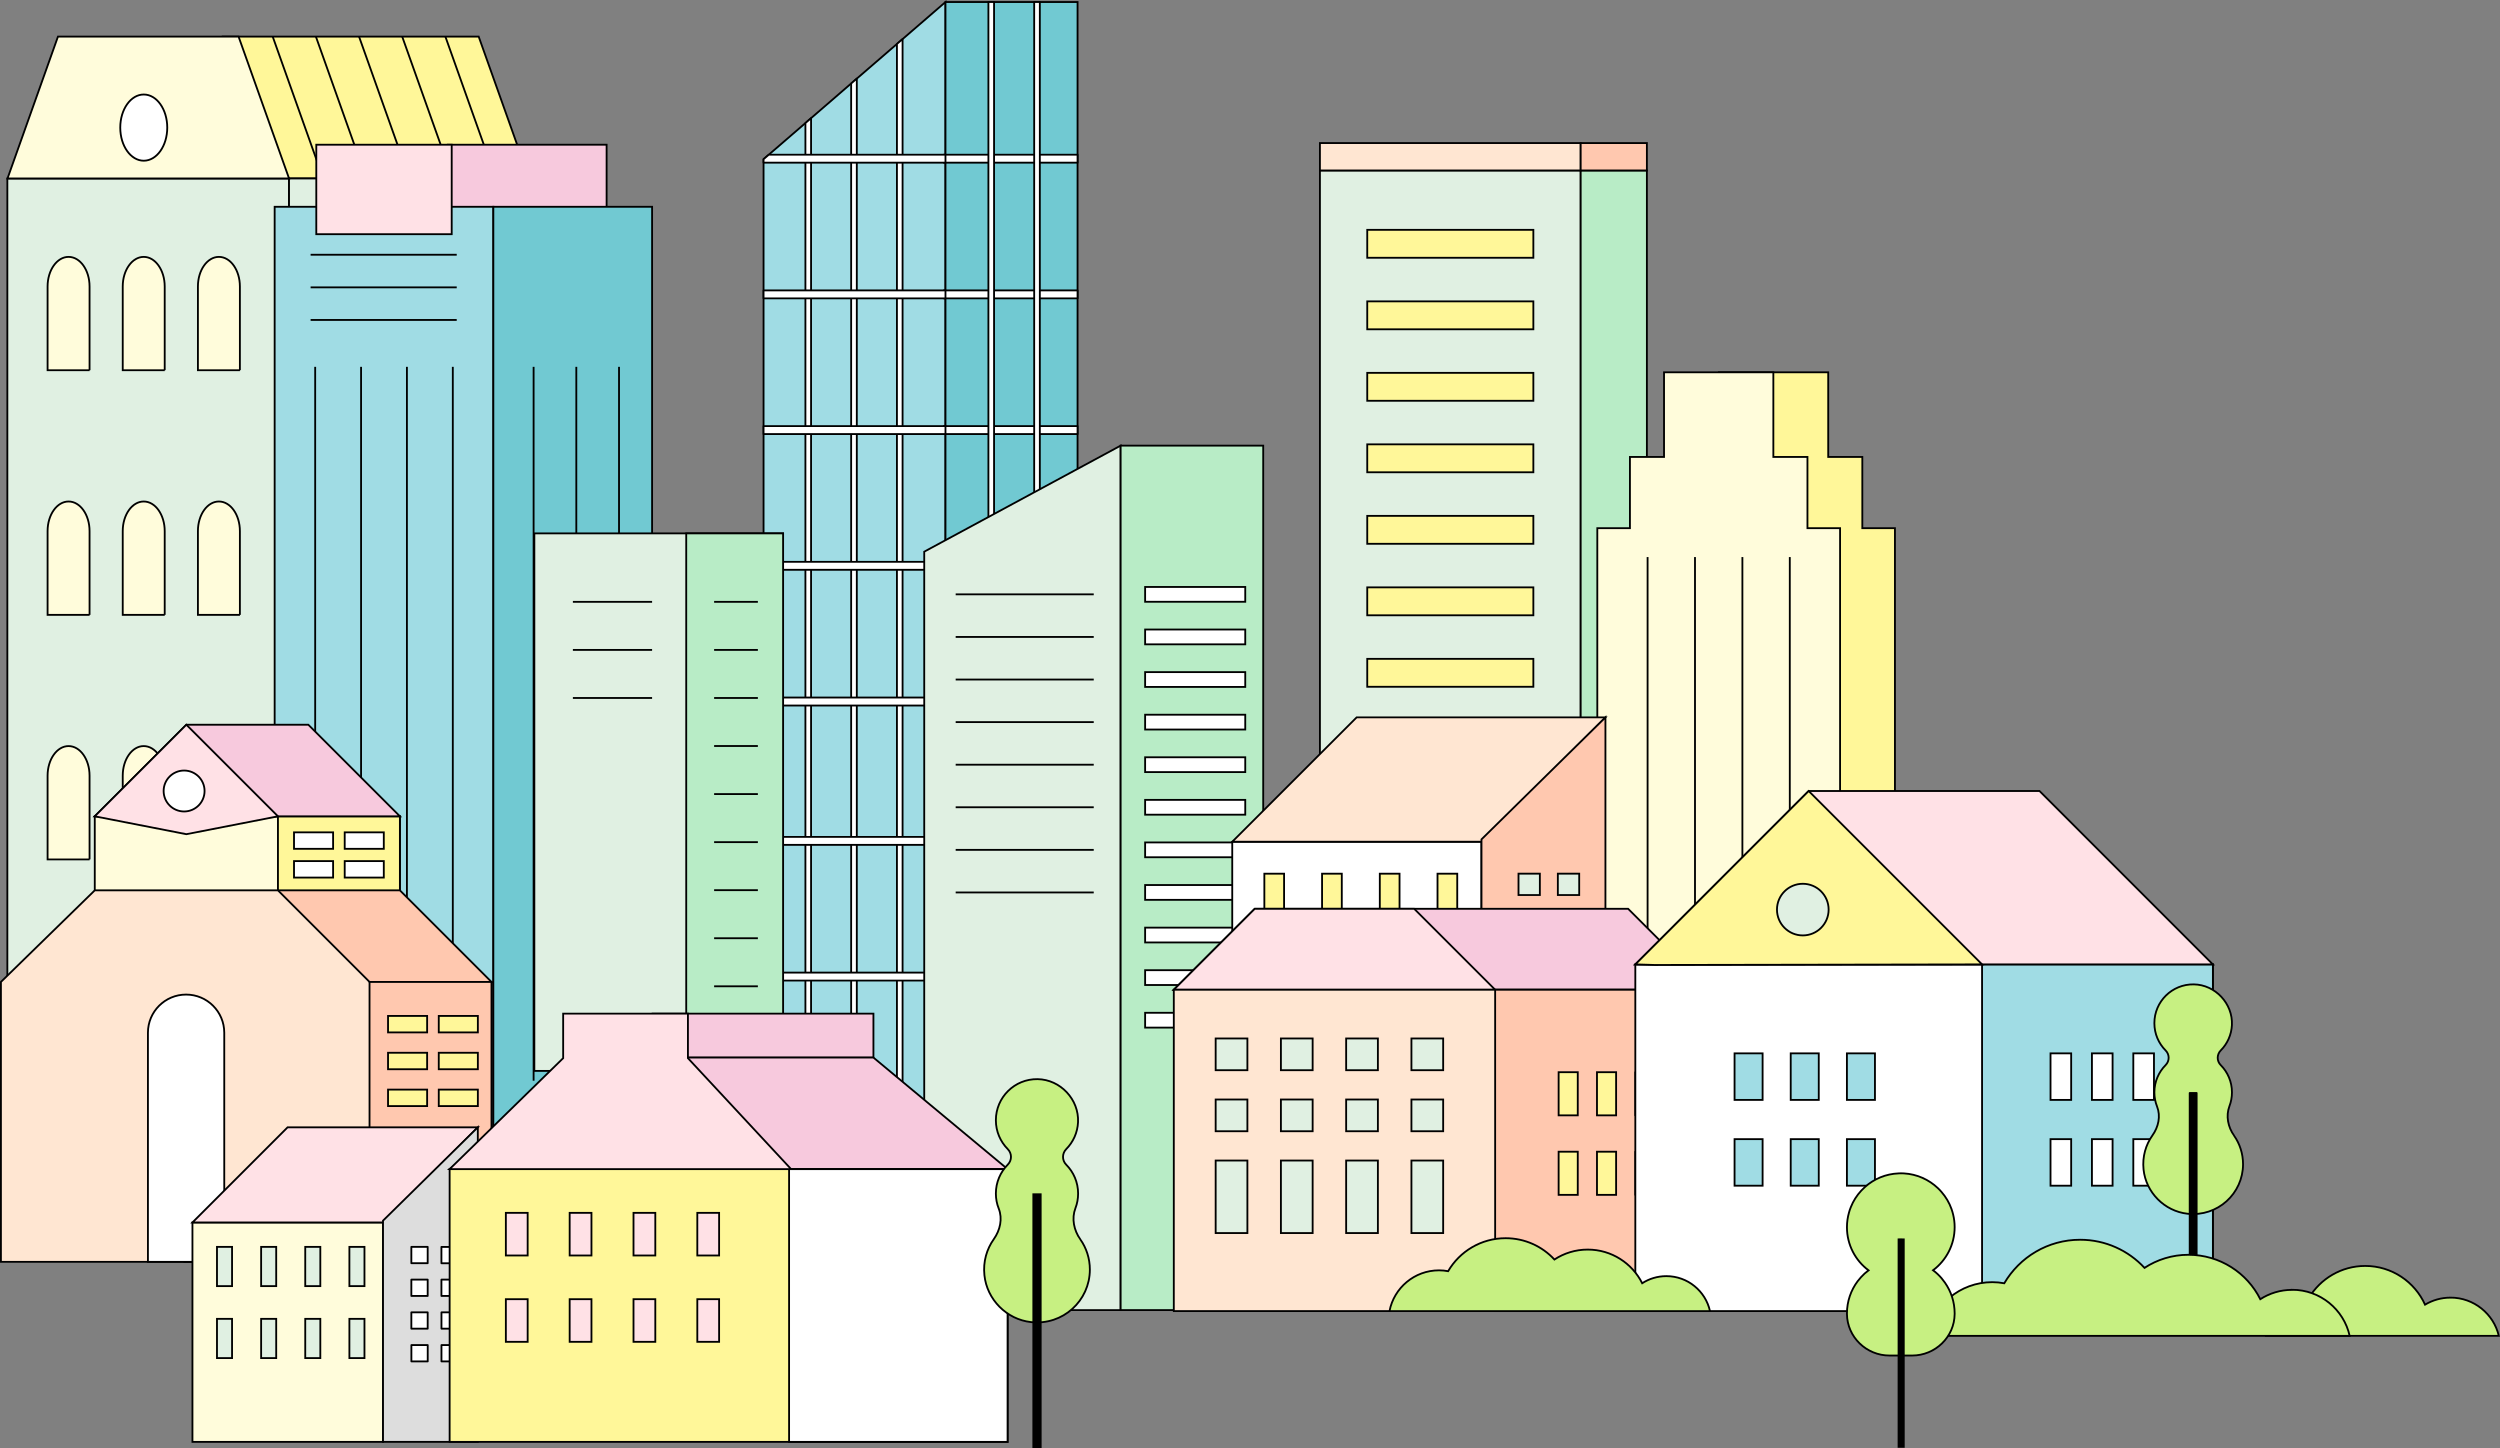 <?xml version="1.0" encoding="UTF-8"?>
<svg id="_レイヤー_2" data-name="レイヤー 2" xmlns="http://www.w3.org/2000/svg" viewBox="0 0 676.67 391.98">
  <rect x="0" y="0" width="676.67" height="391.98" fill="#808080" stroke="none"/>
  <defs>
    <style>
      .cls-1 {
        fill: #fffcdb;
      }

      .cls-1, .cls-2, .cls-3, .cls-4, .cls-5, .cls-6, .cls-7, .cls-8, .cls-9, .cls-10, .cls-11, .cls-12, .cls-13, .cls-14, .cls-15, .cls-16 {
        stroke: #000;
        stroke-width: .5px;
      }

      .cls-1, .cls-2, .cls-3, .cls-4, .cls-5, .cls-6, .cls-7, .cls-9, .cls-10, .cls-11, .cls-12, .cls-13, .cls-15, .cls-16 {
        stroke-miterlimit: 10;
      }

      .cls-2 {
        fill: #f7c9dd;
      }

      .cls-3 {
        fill: #b8ecc6;
      }

      .cls-4 {
        fill: #c7f082;
      }

      .cls-5 {
        fill: #e0f0e2;
      }

      .cls-7 {
        fill: #ffc8af;
      }

      .cls-8, .cls-14 {
        stroke-linecap: round;
        stroke-linejoin: round;
      }

      .cls-9 {
        fill: #a0dce4;
      }

      .cls-10 {
        fill: #71c9d2;
      }

      .cls-11 {
        fill: #ffe1e6;
      }

      .cls-12, .cls-14 {
        fill: #fff;
      }

      .cls-13 {
        fill: #ffe6d2;
      }

      .cls-15 {
        fill: #ddd;
      }

      .cls-16 {
        fill: #fff799;
      }
    </style>
  </defs>
  <g id="_レイヤー_1-2" data-name="レイヤー 1">
    <g>
      <path class="cls-4" d="M663.26,351.23c-2.52,0-4.86.7-6.88,1.9-2.78-6.17-8.98-10.48-16.19-10.48-6.48,0-12.15,3.48-15.25,8.66-5.69.62-10.32,4.79-11.61,10.26h63.02c-1.4-5.93-6.73-10.35-13.09-10.35Z"/>
      <g>
        <polygon class="cls-16" points="60.31 9.9 67.02 48.31 143.23 48.31 129.56 9.9 60.31 9.9"/>
        <rect class="cls-5" x="1.99" y="48.31" width="76.24" height="275.23"/>
        <rect class="cls-5" x="78.24" y="48.31" width="64.99" height="275.23" transform="translate(221.46 371.85) rotate(180)"/>
        <polygon class="cls-1" points="15.69 9.9 2.03 48.31 78.24 48.31 64.57 9.9 15.69 9.9"/>
        <ellipse class="cls-14" cx="38.91" cy="34.54" rx="6.36" ry="8.96"/>
        <g>
          <path class="cls-1" d="M24.25,100.21h-11.37v-22.67c0-4.43,2.55-8.01,5.68-8.01h0c3.14,0,5.68,3.59,5.68,8.01v22.67Z"/>
          <path class="cls-1" d="M44.59,100.21h-11.37v-22.67c0-4.43,2.55-8.01,5.68-8.01h0c3.14,0,5.68,3.59,5.68,8.01v22.67Z"/>
          <path class="cls-1" d="M64.94,100.21h-11.37v-22.67c0-4.43,2.54-8.01,5.68-8.01h0c3.14,0,5.68,3.59,5.68,8.01v22.67Z"/>
        </g>
        <g>
          <path class="cls-1" d="M24.25,166.42h-11.37v-22.67c0-4.43,2.55-8.01,5.68-8.01h0c3.14,0,5.68,3.59,5.68,8.01v22.67Z"/>
          <path class="cls-1" d="M44.59,166.42h-11.37v-22.67c0-4.43,2.55-8.01,5.68-8.01h0c3.14,0,5.68,3.59,5.68,8.01v22.67Z"/>
          <path class="cls-1" d="M64.94,166.42h-11.37v-22.67c0-4.43,2.54-8.01,5.68-8.01h0c3.14,0,5.68,3.59,5.68,8.01v22.67Z"/>
        </g>
        <g>
          <path class="cls-1" d="M24.25,232.62h-11.37v-22.67c0-4.43,2.55-8.01,5.68-8.01h0c3.14,0,5.68,3.59,5.68,8.01v22.67Z"/>
          <path class="cls-1" d="M44.59,232.62h-11.37v-22.67c0-4.43,2.55-8.01,5.68-8.01h0c3.14,0,5.68,3.59,5.68,8.01v22.67Z"/>
          <path class="cls-5" d="M64.94,232.62h-11.37v-22.67c0-4.43,2.54-8.01,5.68-8.01h0c3.14,0,5.68,3.59,5.68,8.01v22.67Z"/>
        </g>
        <line class="cls-5" x1="73.81" y1="9.9" x2="87.48" y2="48.31"/>
        <line class="cls-5" x1="85.5" y1="9.9" x2="99.16" y2="48.31"/>
        <line class="cls-5" x1="97.18" y1="9.9" x2="110.85" y2="48.31"/>
        <line class="cls-5" x1="108.86" y1="9.9" x2="122.53" y2="48.31"/>
        <line class="cls-5" x1="120.55" y1="9.9" x2="134.21" y2="48.31"/>
      </g>
      <g>
        <rect class="cls-2" x="121.21" y="39.17" width="42.98" height="24.22"/>
        <g>
          <rect class="cls-9" x="74.34" y="55.97" width="59.2" height="252.73"/>
          <rect class="cls-10" x="133.53" y="55.97" width="42.97" height="252.73"/>
        </g>
        <g>
          <line class="cls-15" x1="144.43" y1="99.29" x2="144.43" y2="292.51"/>
          <line class="cls-15" x1="155.99" y1="99.29" x2="155.99" y2="292.51"/>
          <line class="cls-15" x1="167.55" y1="99.29" x2="167.55" y2="292.51"/>
        </g>
        <g>
          <line class="cls-15" x1="85.31" y1="99.29" x2="85.31" y2="292.51"/>
          <line class="cls-15" x1="97.73" y1="99.29" x2="97.73" y2="292.51"/>
          <line class="cls-15" x1="110.14" y1="99.29" x2="110.14" y2="292.51"/>
          <line class="cls-15" x1="122.56" y1="99.29" x2="122.56" y2="292.51"/>
        </g>
        <rect class="cls-11" x="85.61" y="39.17" width="36.65" height="24.22"/>
        <g>
          <line class="cls-15" x1="84.07" y1="86.6" x2="123.62" y2="86.6"/>
          <line class="cls-15" x1="84.07" y1="77.78" x2="123.62" y2="77.78"/>
          <line class="cls-15" x1="84.07" y1="68.95" x2="123.62" y2="68.95"/>
        </g>
      </g>
      <g>
        <rect class="cls-5" x="357.26" y="46.14" width="70.58" height="175.18"/>
        <rect class="cls-3" x="427.84" y="46.14" width="17.92" height="175.18" transform="translate(873.6 267.46) rotate(180)"/>
        <rect class="cls-13" x="357.26" y="38.72" width="70.58" height="7.42"/>
        <rect class="cls-7" x="427.84" y="38.72" width="17.92" height="7.42" transform="translate(873.6 84.86) rotate(180)"/>
        <g>
          <rect class="cls-16" x="370.07" y="62.21" width="44.96" height="7.56"/>
          <rect class="cls-16" x="370.07" y="81.57" width="44.96" height="7.56"/>
          <rect class="cls-16" x="370.07" y="100.92" width="44.96" height="7.56"/>
          <rect class="cls-16" x="370.07" y="120.27" width="44.96" height="7.56"/>
          <rect class="cls-16" x="370.07" y="139.63" width="44.96" height="7.56"/>
          <rect class="cls-16" x="370.07" y="158.98" width="44.96" height="7.56"/>
          <rect class="cls-16" x="370.07" y="178.33" width="44.96" height="7.56"/>
          <rect class="cls-9" x="370.07" y="197.69" width="44.96" height="7.56"/>
        </g>
      </g>
      <g>
        <g>
          <polygon class="cls-9" points="255.91 .55 255.91 331.81 206.67 331.81 206.67 43.09 207.14 42.68 208.08 41.87 218 33.31 219.53 31.98 230.38 22.6 231.91 21.28 242.77 11.9 244.3 10.58 255.91 .55"/>
          <rect class="cls-10" x="255.91" y=".55" width="35.75" height="331.27"/>
        </g>
        <polygon class="cls-14" points="219.53 31.98 219.53 331.81 218 331.81 218 33.31 219.53 31.98"/>
        <polygon class="cls-14" points="231.91 21.28 231.91 331.81 230.38 331.81 230.38 22.6 231.91 21.28"/>
        <polygon class="cls-14" points="244.3 10.58 244.3 331.81 242.77 331.81 242.77 11.9 244.3 10.58"/>
        <rect class="cls-14" x="255.46" y="41.87" width="36.2" height="2.16"/>
        <rect class="cls-14" x="255.46" y="78.6" width="36.2" height="2.16"/>
        <rect class="cls-14" x="255.46" y="115.33" width="36.2" height="2.16"/>
        <rect class="cls-14" x="255.46" y="152.07" width="36.2" height="2.16"/>
        <rect class="cls-9" x="255.46" y="188.8" width="36.2" height="2.16"/>
        <rect class="cls-14" x="267.53" y=".55" width="1.53" height="331.27"/>
        <rect class="cls-14" x="279.92" y=".55" width="1.53" height="331.27"/>
        <polygon class="cls-14" points="255.91 41.87 255.91 44.03 206.67 44.03 206.67 43.09 207.15 42.68 208.09 41.87 255.91 41.87"/>
        <rect class="cls-14" x="206.67" y="78.6" width="49.24" height="2.16"/>
        <rect class="cls-14" x="206.67" y="115.33" width="49.24" height="2.16"/>
        <rect class="cls-14" x="206.67" y="152.07" width="49.24" height="2.16"/>
        <rect class="cls-14" x="206.67" y="188.8" width="49.24" height="2.16"/>
        <rect class="cls-9" x="255.46" y="226.52" width="36.2" height="2.16"/>
        <rect class="cls-9" x="255.46" y="263.25" width="36.2" height="2.16"/>
        <rect class="cls-14" x="206.67" y="226.52" width="49.24" height="2.16"/>
        <rect class="cls-14" x="206.67" y="263.25" width="49.24" height="2.16"/>
      </g>
      <g>
        <rect class="cls-5" x="144.63" y="144.37" width="67.33" height="145.49"/>
        <rect class="cls-3" x="185.74" y="144.37" width="26.22" height="145.49"/>
        <g>
          <line class="cls-5" x1="193.29" y1="162.9" x2="205.13" y2="162.9"/>
          <line class="cls-15" x1="193.29" y1="175.91" x2="205.13" y2="175.91"/>
          <line class="cls-5" x1="193.29" y1="188.92" x2="205.13" y2="188.92"/>
          <line class="cls-5" x1="193.29" y1="201.92" x2="205.13" y2="201.92"/>
          <line class="cls-5" x1="193.29" y1="214.93" x2="205.13" y2="214.93"/>
          <line class="cls-5" x1="193.29" y1="227.94" x2="205.13" y2="227.94"/>
          <line class="cls-5" x1="193.29" y1="240.94" x2="205.13" y2="240.94"/>
          <line class="cls-5" x1="193.29" y1="253.95" x2="205.13" y2="253.95"/>
          <line class="cls-5" x1="193.29" y1="266.96" x2="205.13" y2="266.96"/>
          <line class="cls-5" x1="193.29" y1="279.97" x2="205.13" y2="279.97"/>
        </g>
        <g>
          <line class="cls-5" x1="155.06" y1="162.9" x2="176.5" y2="162.9"/>
          <line class="cls-5" x1="155.06" y1="175.91" x2="176.5" y2="175.91"/>
          <line class="cls-5" x1="155.06" y1="188.92" x2="176.5" y2="188.92"/>
          <line class="cls-5" x1="155.06" y1="279.97" x2="176.5" y2="279.97"/>
        </g>
      </g>
      <g>
        <g>
          <polygon class="cls-5" points="303.32 354.6 250.16 354.6 250.16 149.32 303.32 120.62 303.32 354.6"/>
          <rect class="cls-3" x="303.32" y="120.62" width="38.59" height="233.98"/>
        </g>
        <g>
          <line class="cls-5" x1="258.67" y1="160.87" x2="296.04" y2="160.87"/>
          <line class="cls-5" x1="258.67" y1="172.4" x2="296.04" y2="172.4"/>
          <line class="cls-5" x1="258.67" y1="183.93" x2="296.04" y2="183.93"/>
          <line class="cls-5" x1="258.67" y1="195.45" x2="296.04" y2="195.45"/>
          <line class="cls-5" x1="258.67" y1="206.98" x2="296.04" y2="206.98"/>
          <line class="cls-5" x1="258.67" y1="218.5" x2="296.04" y2="218.5"/>
          <line class="cls-5" x1="258.67" y1="230.03" x2="296.04" y2="230.03"/>
          <line class="cls-5" x1="258.67" y1="241.56" x2="296.04" y2="241.56"/>
          <rect class="cls-12" x="309.95" y="158.87" width="27.1" height="4.01"/>
          <rect class="cls-12" x="309.95" y="170.39" width="27.1" height="4.01"/>
          <rect class="cls-12" x="309.95" y="181.92" width="27.1" height="4.01"/>
          <rect class="cls-12" x="309.95" y="193.45" width="27.1" height="4.01"/>
          <rect class="cls-12" x="309.95" y="204.97" width="27.1" height="4.01"/>
          <rect class="cls-12" x="309.95" y="216.5" width="27.1" height="4.01"/>
          <rect class="cls-12" x="309.95" y="228.02" width="27.1" height="4.01"/>
          <rect class="cls-12" x="309.95" y="239.55" width="27.1" height="4.01"/>
          <rect class="cls-12" x="309.95" y="251.08" width="27.1" height="4.01"/>
          <rect class="cls-12" x="309.95" y="262.6" width="27.1" height="4.01"/>
          <rect class="cls-12" x="309.95" y="274.13" width="27.1" height="4.01"/>
        </g>
      </g>
      <g>
        <polygon class="cls-16" points="504.07 142.96 504.07 123.68 494.84 123.68 494.84 100.77 465.25 100.77 465.25 123.68 456.01 123.68 456.01 142.96 447.19 142.96 447.19 284.96 512.9 284.96 512.9 142.96 504.07 142.96"/>
        <polygon class="cls-1" points="489.22 142.96 489.22 123.68 479.99 123.68 479.99 100.77 450.4 100.77 450.4 123.68 441.17 123.68 441.17 142.96 432.34 142.96 432.34 284.96 498.05 284.96 498.05 142.96 489.22 142.96"/>
        <g>
          <line class="cls-15" x1="445.95" y1="150.78" x2="445.95" y2="275.11"/>
          <line class="cls-15" x1="458.78" y1="150.78" x2="458.78" y2="275.11"/>
          <line class="cls-15" x1="471.61" y1="150.78" x2="471.61" y2="275.11"/>
          <line class="cls-15" x1="484.44" y1="150.78" x2="484.44" y2="275.11"/>
        </g>
      </g>
      <g>
        <rect class="cls-14" x="333.53" y="227.83" width="67.46" height="120.74"/>
        <polygon class="cls-13" points="333.53 227.83 367.2 194.17 434.54 194.17 400.99 227.83 333.53 227.83"/>
        <polygon class="cls-7" points="434.54 194.17 434.54 348.58 400.99 348.58 400.99 227.19 434.54 194.17"/>
        <g>
          <rect class="cls-5" x="421.67" y="236.48" width="5.78" height="5.78" transform="translate(185.18 663.93) rotate(-90)"/>
          <rect class="cls-5" x="421.67" y="248.07" width="5.78" height="5.78" transform="translate(173.6 675.51) rotate(-90)"/>
          <rect class="cls-14" x="421.67" y="259.65" width="5.78" height="5.78" transform="translate(162.02 687.09) rotate(-90)"/>
          <rect class="cls-14" x="421.67" y="271.23" width="5.78" height="5.78" transform="translate(150.44 698.68) rotate(-90)"/>
          <rect class="cls-5" x="411.02" y="236.48" width="5.78" height="5.78" transform="translate(174.53 653.28) rotate(-90)"/>
          <rect class="cls-5" x="411.02" y="248.07" width="5.78" height="5.78" transform="translate(162.95 664.86) rotate(-90)"/>
          <rect class="cls-14" x="411.02" y="259.65" width="5.78" height="5.78" transform="translate(151.37 676.45) rotate(-90)"/>
          <rect class="cls-14" x="411.02" y="271.23" width="5.78" height="5.78" transform="translate(139.79 688.03) rotate(-90)"/>
        </g>
        <g>
          <rect class="cls-16" x="342.22" y="236.48" width="5.34" height="13.88"/>
          <rect class="cls-16" x="357.84" y="236.48" width="5.34" height="13.88"/>
          <rect class="cls-16" x="373.47" y="236.48" width="5.34" height="13.88"/>
          <rect class="cls-16" x="389.09" y="236.48" width="5.34" height="13.88"/>
        </g>
        <g>
          <rect class="cls-14" x="342.22" y="261.95" width="5.34" height="13.88"/>
          <rect class="cls-14" x="357.84" y="261.95" width="5.34" height="13.88"/>
          <rect class="cls-14" x="373.47" y="261.95" width="5.34" height="13.88"/>
          <rect class="cls-14" x="389.09" y="261.95" width="5.34" height="13.88"/>
        </g>
      </g>
      <g>
        <polygon class="cls-2" points="339.62 245.98 317.71 267.89 462.59 267.89 440.68 245.98 339.62 245.98"/>
        <polygon class="cls-11" points="339.62 245.98 317.71 267.89 404.69 267.89 382.77 245.98 339.62 245.98"/>
        <rect class="cls-13" x="317.71" y="267.89" width="144.88" height="86.98"/>
        <rect class="cls-7" x="404.69" y="267.89" width="57.91" height="86.98"/>
        <g>
          <rect class="cls-14" x="442.64" y="290.21" width="5.18" height="11.68"/>
          <rect class="cls-16" x="432.25" y="290.21" width="5.18" height="11.68"/>
          <rect class="cls-16" x="421.87" y="290.21" width="5.18" height="11.68"/>
          <rect class="cls-14" x="442.64" y="311.73" width="5.18" height="11.68"/>
          <rect class="cls-16" x="432.25" y="311.73" width="5.18" height="11.68"/>
          <rect class="cls-16" x="421.87" y="311.73" width="5.18" height="11.68"/>
        </g>
        <g>
          <rect class="cls-5" x="329.04" y="281.08" width="8.59" height="8.59"/>
          <rect class="cls-5" x="346.7" y="281.08" width="8.59" height="8.59"/>
          <rect class="cls-5" x="364.36" y="281.08" width="8.59" height="8.59"/>
          <rect class="cls-5" x="382.03" y="281.08" width="8.59" height="8.59"/>
        </g>
        <g>
          <rect class="cls-5" x="329.04" y="297.6" width="8.59" height="8.59"/>
          <rect class="cls-5" x="346.7" y="297.6" width="8.59" height="8.59"/>
          <rect class="cls-5" x="364.36" y="297.6" width="8.59" height="8.59"/>
          <rect class="cls-5" x="382.03" y="297.6" width="8.59" height="8.59"/>
        </g>
        <g>
          <rect class="cls-5" x="329.04" y="314.12" width="8.59" height="19.63"/>
          <rect class="cls-5" x="346.7" y="314.12" width="8.59" height="19.63"/>
          <rect class="cls-5" x="364.36" y="314.12" width="8.59" height="19.63"/>
          <rect class="cls-5" x="382.03" y="314.12" width="8.59" height="19.63"/>
        </g>
      </g>
      <g>
        <rect class="cls-14" x="49.83" y="265.78" width="33.01" height="75.76"/>
        <g>
          <rect class="cls-1" x="25.65" y="220.95" width="82.59" height="49.58"/>
          <rect class="cls-16" x="75.23" y="220.95" width="33.01" height="49.58"/>
          <polygon class="cls-2" points="25.65 220.95 108.24 220.95 83.45 196.16 50.44 196.16 25.65 220.95"/>
        </g>
        <g>
          <polygon class="cls-7" points="50.44 265.78 133.03 265.78 108.24 240.99 75.23 240.99 50.44 265.78"/>
          <g>
            <polygon class="cls-11" points="50.44 196.16 25.65 220.95 50.44 225.79 75.23 220.95 50.44 196.16"/>
            <polygon class="cls-13" points="100.02 265.78 75.23 240.99 25.65 240.99 .25 265.78 .25 265.78 .25 265.78 .25 265.78 .25 265.78 .25 341.54 50.44 341.54 82.84 341.54 133.03 341.54 133.03 265.78 100.02 265.78"/>
          </g>
          <rect class="cls-7" x="100.02" y="265.78" width="33.01" height="75.76"/>
        </g>
        <g>
          <rect class="cls-16" x="105.03" y="274.98" width="10.58" height="4.46"/>
          <rect class="cls-16" x="118.76" y="274.98" width="10.58" height="4.46"/>
        </g>
        <g>
          <rect class="cls-16" x="105.03" y="284.95" width="10.58" height="4.46"/>
          <rect class="cls-16" x="118.76" y="284.95" width="10.58" height="4.46"/>
        </g>
        <g>
          <g>
            <rect class="cls-12" x="79.58" y="225.29" width="10.58" height="4.46"/>
            <rect class="cls-12" x="93.3" y="225.29" width="10.58" height="4.46"/>
          </g>
          <g>
            <rect class="cls-12" x="79.58" y="233.07" width="10.58" height="4.46"/>
            <rect class="cls-12" x="93.3" y="233.07" width="10.58" height="4.46"/>
          </g>
        </g>
        <g>
          <rect class="cls-16" x="105.03" y="294.92" width="10.58" height="4.46"/>
          <rect class="cls-16" x="118.76" y="294.92" width="10.58" height="4.46"/>
        </g>
        <path class="cls-12" d="M55.37,214.1c0,3.06-2.48,5.54-5.54,5.54s-5.54-2.48-5.54-5.54,2.48-5.54,5.54-5.54,5.54,2.48,5.54,5.54Z"/>
        <path class="cls-12" d="M60.71,341.54h-20.67v-62.01c0-5.71,4.63-10.33,10.33-10.33h0c5.71,0,10.33,4.63,10.33,10.33v62.01Z"/>
      </g>
      <g>
        <rect class="cls-12" x="442.63" y="261.03" width="156.32" height="93.84"/>
        <rect class="cls-9" x="536.48" y="261.03" width="62.48" height="93.84"/>
        <polygon class="cls-11" points="442.63 261.03 598.95 261.03 552.03 214.1 489.55 214.1 442.63 261.03"/>
        <polygon class="cls-16" points="442.63 261.03 489.55 214.1 536.48 261.03 447.87 261.19 442.63 261.03"/>
        <g>
          <rect class="cls-12" x="577.42" y="285.11" width="5.59" height="12.6"/>
          <rect class="cls-12" x="566.22" y="285.11" width="5.59" height="12.6"/>
          <rect class="cls-12" x="555.01" y="285.11" width="5.59" height="12.6"/>
          <rect class="cls-12" x="577.42" y="308.33" width="5.59" height="12.6"/>
          <rect class="cls-12" x="566.22" y="308.33" width="5.59" height="12.6"/>
          <rect class="cls-12" x="555.01" y="308.33" width="5.59" height="12.6"/>
        </g>
        <g>
          <rect class="cls-9" x="499.9" y="285.11" width="7.59" height="12.6"/>
          <rect class="cls-9" x="484.69" y="285.11" width="7.59" height="12.6"/>
          <rect class="cls-9" x="469.49" y="285.11" width="7.59" height="12.6"/>
          <rect class="cls-9" x="499.9" y="308.33" width="7.59" height="12.6"/>
          <rect class="cls-9" x="484.69" y="308.33" width="7.59" height="12.6"/>
          <rect class="cls-9" x="469.49" y="308.33" width="7.59" height="12.6"/>
        </g>
        <circle class="cls-5" cx="487.96" cy="246.2" r="6.99"/>
      </g>
      <g>
        <rect class="cls-1" x="52.09" y="330.88" width="51.58" height="59.39"/>
        <polygon class="cls-11" points="52.09 330.88 77.84 305.13 129.33 305.13 103.67 330.88 52.09 330.88"/>
        <polygon class="cls-15" points="129.33 305.13 103.67 330.39 103.67 390.27 129.33 390.27 129.33 305.13"/>
        <g>
          <rect class="cls-14" x="119.48" y="337.49" width="4.42" height="4.42" transform="translate(-218.01 461.4) rotate(-90)"/>
          <rect class="cls-14" x="119.48" y="346.35" width="4.42" height="4.42" transform="translate(-226.87 470.25) rotate(-90)"/>
          <rect class="cls-14" x="119.48" y="355.21" width="4.42" height="4.42" transform="translate(-235.72 479.11) rotate(-90)"/>
          <rect class="cls-14" x="119.48" y="364.07" width="4.42" height="4.42" transform="translate(-244.58 487.97) rotate(-90)"/>
          <rect class="cls-14" x="111.34" y="337.49" width="4.42" height="4.42" transform="translate(-226.15 453.25) rotate(-90)"/>
          <rect class="cls-14" x="111.34" y="346.35" width="4.42" height="4.42" transform="translate(-235.01 462.11) rotate(-90)"/>
          <rect class="cls-14" x="111.34" y="355.21" width="4.42" height="4.42" transform="translate(-243.87 470.97) rotate(-90)"/>
          <rect class="cls-14" x="111.34" y="364.07" width="4.42" height="4.42" transform="translate(-252.72 479.83) rotate(-90)"/>
        </g>
        <g>
          <rect class="cls-5" x="58.73" y="337.49" width="4.08" height="10.62"/>
          <rect class="cls-5" x="70.68" y="337.49" width="4.08" height="10.62"/>
          <rect class="cls-5" x="82.62" y="337.49" width="4.08" height="10.62"/>
          <rect class="cls-5" x="94.57" y="337.49" width="4.08" height="10.62"/>
        </g>
        <g>
          <rect class="cls-5" x="58.73" y="356.97" width="4.08" height="10.62"/>
          <rect class="cls-5" x="70.68" y="356.97" width="4.08" height="10.62"/>
          <rect class="cls-5" x="82.62" y="356.97" width="4.08" height="10.62"/>
          <rect class="cls-5" x="94.57" y="356.97" width="4.08" height="10.62"/>
        </g>
      </g>
      <path class="cls-4" d="M451.02,345.41c-2.41,0-4.65.71-6.53,1.92-2.71-5.4-8.29-9.11-14.74-9.11-3.33,0-6.42.99-9.02,2.69-3.29-3.55-7.99-5.77-13.21-5.77-6.64,0-12.44,3.59-15.56,8.93-.8-.15-1.62-.23-2.46-.23-6.65,0-12.18,4.74-13.41,11.03h86.75c-1.21-5.41-6.03-9.46-11.81-9.46Z"/>
      <g>
        <polygon class="cls-2" points="167.91 279.53 159.5 286.25 236.41 286.25 236.41 274.36 176.52 274.36 167.91 279.53"/>
        <polygon class="cls-2" points="272.72 316.44 236.41 286.25 159.5 286.25 121.7 316.44 272.72 316.44"/>
        <g>
          <rect class="cls-16" x="121.7" y="316.45" width="151.02" height="73.82"/>
          <rect class="cls-12" x="213.58" y="316.45" width="59.14" height="73.82"/>
          <g>
            <rect class="cls-11" x="136.92" y="328.28" width="5.9" height="11.54"/>
            <rect class="cls-11" x="154.19" y="328.28" width="5.9" height="11.54"/>
            <rect class="cls-11" x="171.47" y="328.28" width="5.9" height="11.54"/>
            <rect class="cls-11" x="188.74" y="328.28" width="5.9" height="11.54"/>
            <rect class="cls-11" x="136.92" y="351.65" width="5.9" height="11.54"/>
            <rect class="cls-11" x="154.19" y="351.65" width="5.9" height="11.54"/>
            <rect class="cls-11" x="171.47" y="351.65" width="5.9" height="11.54"/>
            <rect class="cls-11" x="188.74" y="351.65" width="5.9" height="11.54"/>
          </g>
        </g>
        <polygon class="cls-11" points="214.12 316.44 121.7 316.44 152.43 286.41 152.43 274.36 186.2 274.36 186.2 286.41 214.12 316.44"/>
      </g>
      <g>
        <path class="cls-4" d="M292.42,335.49c-1.75-2.5-2.42-5.64-1.33-8.49.47-1.22.72-2.55.72-3.94,0-3.05-1.23-5.81-3.22-7.82-1.17-1.18-1.14-3.05.02-4.23,1.86-1.89,3.05-4.44,3.18-7.27.29-6.15-4.77-11.55-10.94-11.65-6.23-.1-11.3,4.92-11.3,11.12,0,3.05,1.23,5.81,3.22,7.82,1.16,1.17,1.16,3.03,0,4.2-1.99,2.01-3.22,4.77-3.22,7.82,0,1.44.27,2.81.77,4.06,1.09,2.77.39,5.86-1.33,8.29-1.92,2.7-2.92,6.1-2.54,9.75.68,6.59,6.01,11.98,12.6,12.7,8.63.96,15.94-5.78,15.94-14.22,0-3.04-.95-5.85-2.57-8.16Z"/>
        <rect class="cls-6" x="279.69" y="323.25" width="1.99" height="68.48"/>
      </g>
      <g>
        <path class="cls-4" d="M604.7,307.4c-1.65-2.36-2.28-5.32-1.26-8.01.44-1.15.68-2.41.68-3.72,0-2.88-1.16-5.49-3.04-7.38-1.11-1.11-1.08-2.88.02-3.99,1.76-1.78,2.88-4.19,3.01-6.86.27-5.81-4.51-10.91-10.32-11-5.88-.09-10.67,4.64-10.67,10.5,0,2.88,1.16,5.49,3.04,7.38,1.1,1.1,1.1,2.86,0,3.97-1.88,1.89-3.04,4.5-3.04,7.38,0,1.36.26,2.65.73,3.84,1.03,2.62.37,5.53-1.26,7.82-1.81,2.55-2.75,5.76-2.4,9.2.64,6.22,5.67,11.3,11.89,11.99,8.15.9,15.04-5.45,15.04-13.42,0-2.87-.9-5.52-2.42-7.71Z"/>
        <rect class="cls-8" x="592.68" y="295.84" width="1.88" height="64.64"/>
      </g>
      <path class="cls-4" d="M620.41,349.12c-3.18,0-6.13.93-8.62,2.53-3.57-7.13-10.93-12.02-19.45-12.02-4.39,0-8.47,1.31-11.89,3.54-4.34-4.68-10.54-7.61-17.43-7.61-8.76,0-16.4,4.74-20.53,11.78-1.05-.19-2.14-.3-3.25-.3-8.77,0-16.07,6.26-17.69,14.54h114.43c-1.59-7.14-7.96-12.48-15.58-12.48Z"/>
      <g>
        <path class="cls-4" d="M525.57,346.03c-.7-.82-1.49-1.57-2.35-2.21,3.54-2.66,5.84-6.89,5.84-11.67,0-1.16-.14-2.3-.4-3.38-.12-.52-.28-1.03-.45-1.53h0c-.61-1.72-1.54-3.28-2.72-4.63-.3-.36-.63-.7-.97-1.02-2.43-2.31-5.66-3.79-9.23-3.99-.25-.01-.5-.02-.75-.02-.02,0-.04,0-.06,0-.2,0-.4,0-.59.02-3.49.14-6.67,1.5-9.1,3.68-.35.31-.69.64-1,.98-1.21,1.3-2.18,2.82-2.84,4.5-.2.48-.37.98-.5,1.49-.35,1.24-.54,2.56-.54,3.92,0,4.77,2.29,9.01,5.84,11.67-.74.55-1.42,1.17-2.04,1.86-.32.35-.62.71-.9,1.08-1.82,2.43-2.9,5.46-2.9,8.73,0,.05,0,.09,0,.14.06,6.25,5.26,11.25,11.51,11.25h6.13c6.25,0,11.46-4.99,11.51-11.25,0-.05,0-.09,0-.14,0-3.1-.97-5.97-2.62-8.33-.27-.39-.56-.76-.86-1.12Z"/>
        <path class="cls-6" d="M515.29,335.47v56.16h-1.41v-56.17c.2,0,.39-.02.59-.02.28,0,.55.01.81.03Z"/>
      </g>
    </g>
  </g>
</svg>